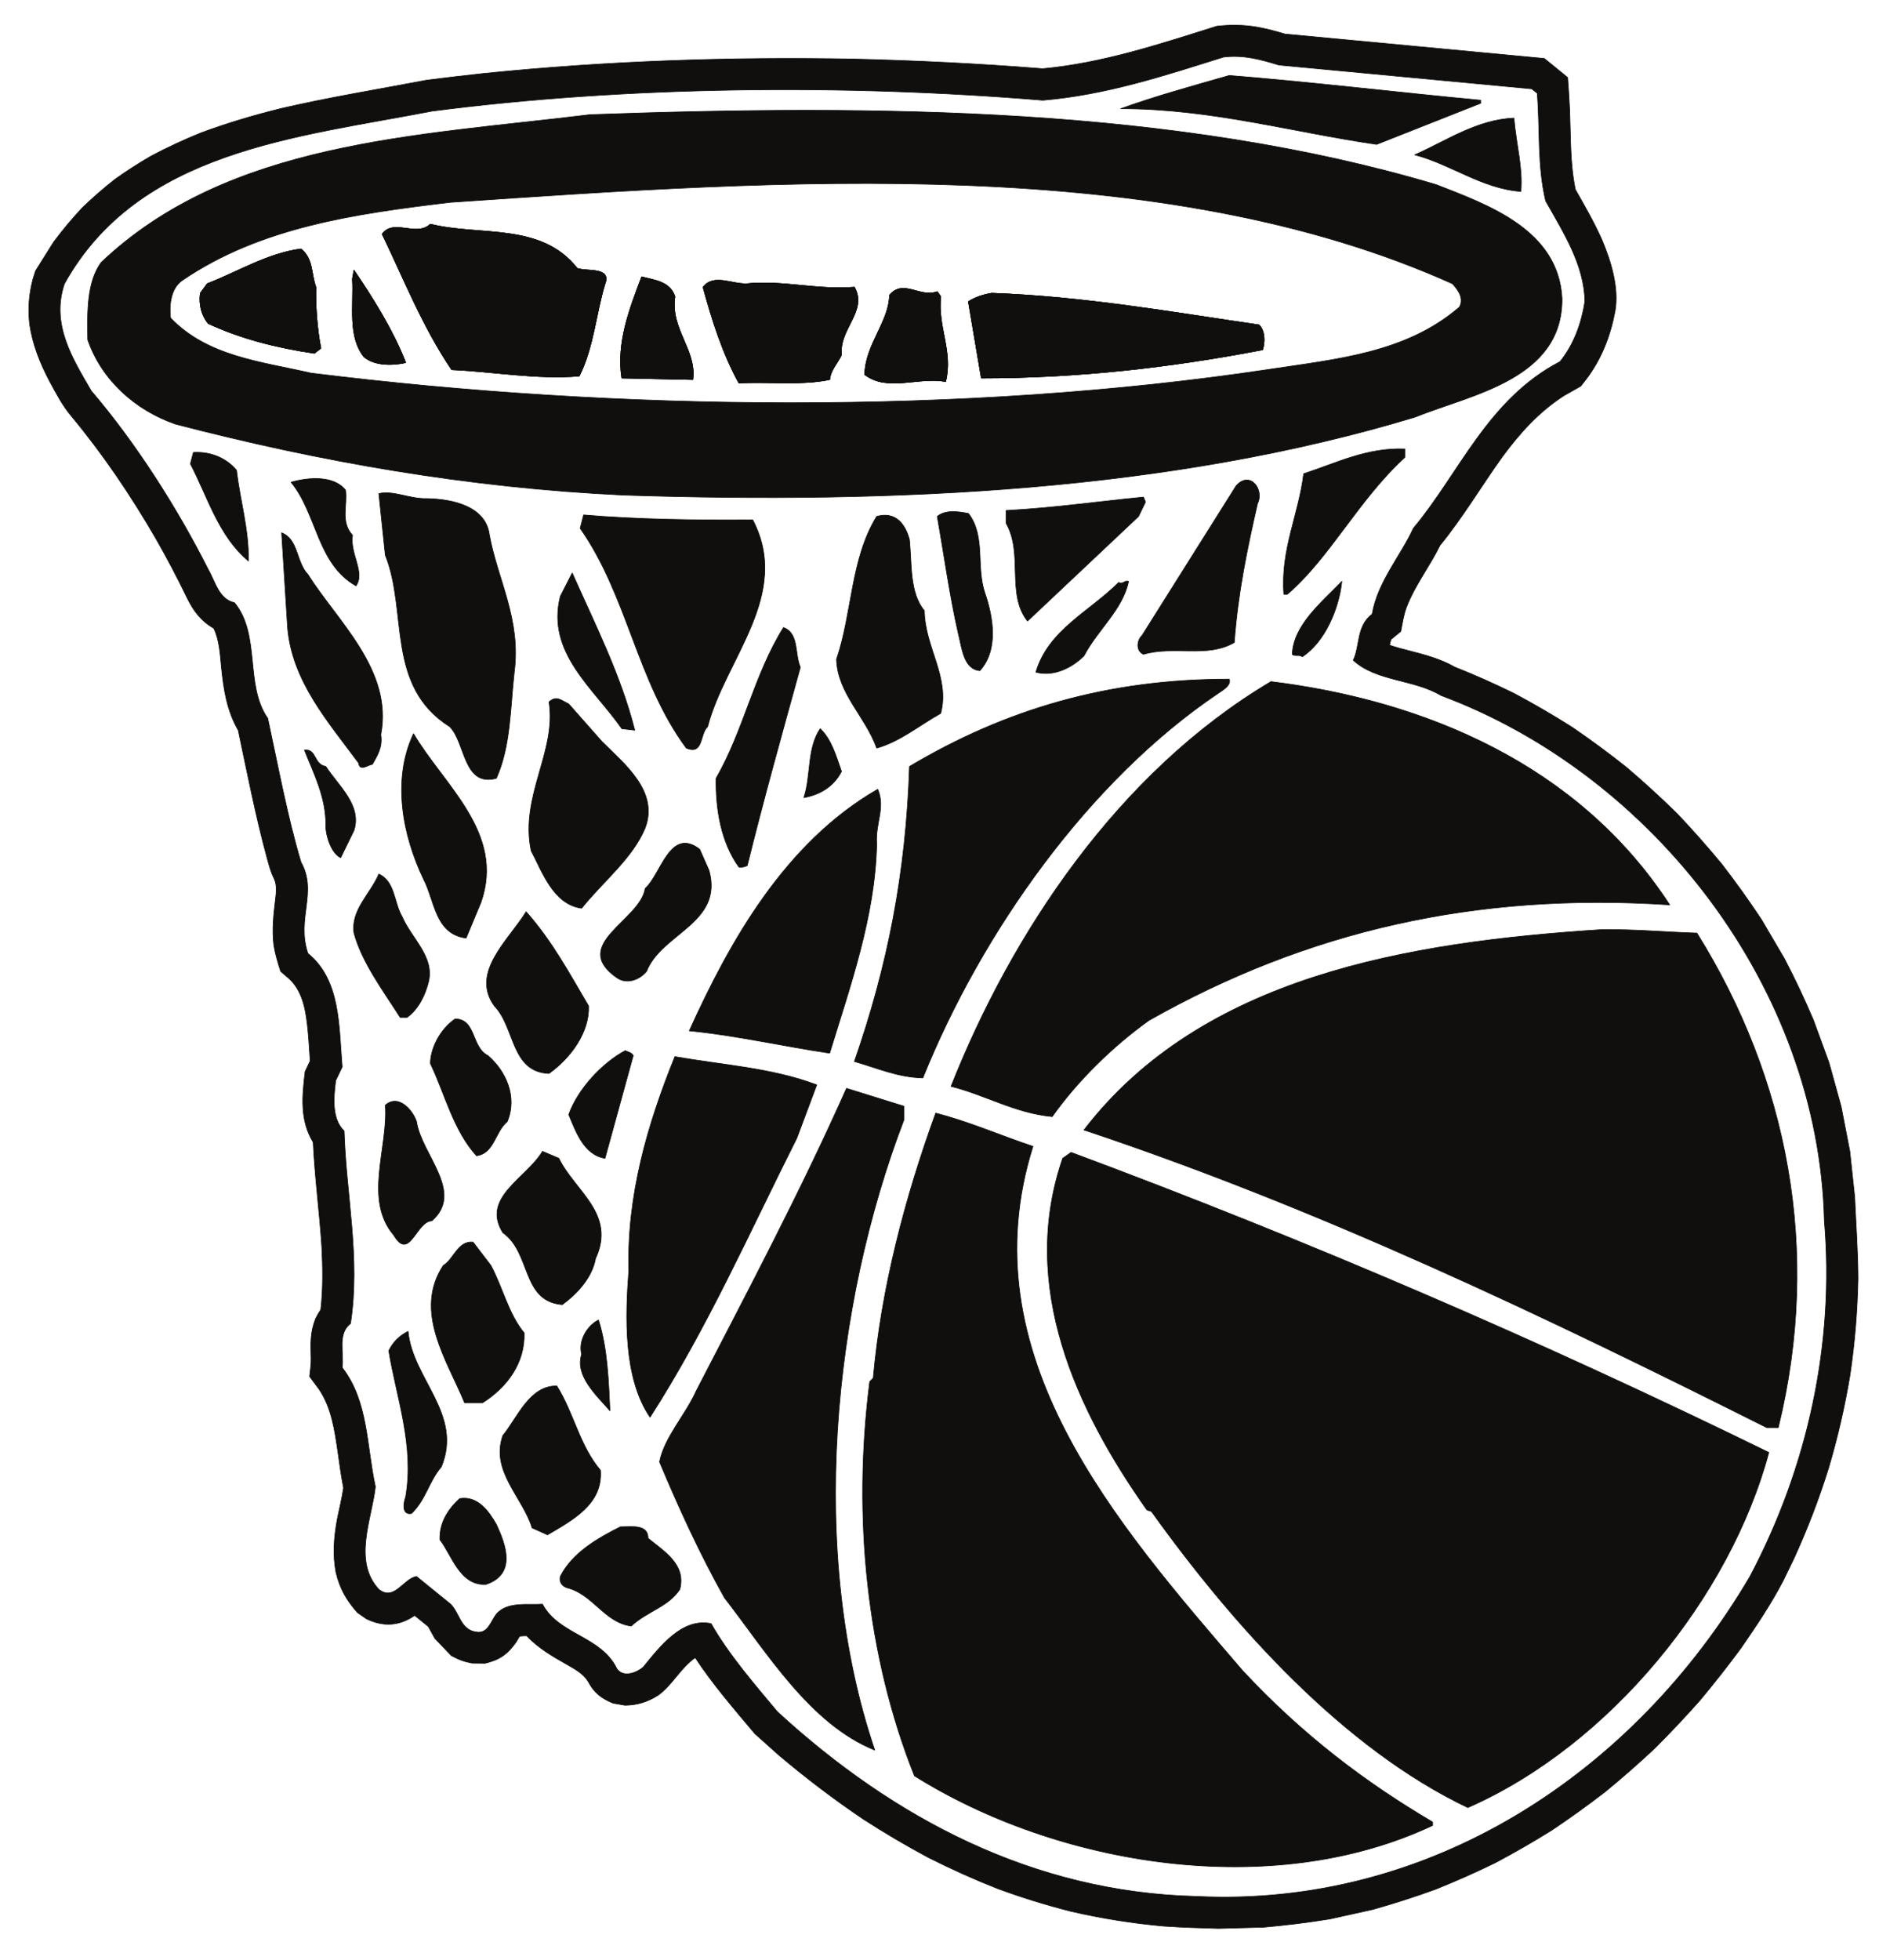 <?xml version="1.0" encoding="UTF-8"?>
<svg xmlns="http://www.w3.org/2000/svg" xmlns:xlink="http://www.w3.org/1999/xlink" width="351pt" height="366pt" viewBox="0 0 351 366" version="1.1">
<g id="surface1">
<path style="fill:none;stroke-width:0.12;stroke-linecap:butt;stroke-linejoin:round;stroke:rgb(6.476%,5.928%,5.235%);stroke-opacity:1;stroke-miterlimit:10;" d="M 0.002 -0 C -0.119 -6.055 -0.6 -11.941 -1.479 -17.918 C -2.459 -23.883 -3.791 -29.645 -5.51 -35.441 C -7.318 -41.23 -9.451 -46.773 -11.971 -52.289 L -13.951 -56.371 C -16.272 -60.844 -19.068 -64.973 -21.92 -69.102 C -24.4 -72.453 -26.92 -75.664 -29.6 -78.863 C -32.342 -81.949 -35.131 -84.906 -38.061 -87.824 C -41.068 -90.629 -44.1 -93.289 -47.291 -95.902 C -50.541 -98.402 -53.799 -100.746 -57.201 -103.027 C -60.682 -105.195 -64.15 -107.195 -67.772 -109.117 C -71.451 -110.914 -75.119 -112.535 -78.92 -114.063 C -82.811 -115.48 -86.631 -116.703 -90.611 -117.824 L -98.658 -119.609 C -102.811 -120.285 -106.881 -120.781 -111.068 -121.148 L -119.549 -121.379 C -122.939 -121.277 -126.318 -121.176 -129.689 -120.945 C -135.611 -120.41 -141.248 -119.508 -147.029 -118.18 C -151.689 -116.996 -156.182 -115.605 -160.689 -113.949 C -165.119 -112.203 -169.369 -110.293 -173.611 -108.152 C -177.791 -105.922 -181.791 -103.563 -185.779 -100.988 C -191.299 -97.27 -196.471 -93.328 -201.561 -89.035 L -206.068 -85.008 C -209.932 -80.406 -213.908 -75.832 -217.209 -70.809 C -217.9 -71.27 -218.51 -71.855 -219.08 -72.441 C -220.799 -74.238 -222.189 -76.469 -224.229 -77.883 C -226.221 -79.105 -227.971 -79.652 -230.311 -79.703 L -232.549 -79.313 C -234.76 -78.406 -236.119 -77.348 -237.24 -75.207 C -238.119 -73.777 -239.729 -72.91 -241.143 -72.098 C -243.932 -70.527 -246.459 -69.063 -248.701 -66.73 C -249.15 -66.73 -249.58 -66.742 -250.01 -66.797 C -250.24 -67.176 -250.471 -67.559 -250.701 -67.941 C -252.26 -70.16 -253.799 -71.23 -256.459 -71.855 L -258.9 -71.828 C -260.4 -71.547 -261.42 -71.164 -262.772 -70.426 L -265.842 -67.215 L -267.068 -64.996 L -269.619 -62.922 C -272.479 -64.906 -275.498 -65.086 -278.643 -63.547 L -280.318 -62.387 C -282.393 -60.016 -283.561 -57.977 -284.311 -54.93 C -284.951 -51.551 -284.701 -48.48 -284.111 -45.129 C -283.721 -43.129 -283.201 -41.113 -282.908 -39.102 C -283.342 -36.895 -283.65 -34.664 -283.951 -32.449 C -284.549 -28.371 -285.131 -24.141 -287.498 -20.648 L -289.248 -18.301 C -289.131 -17.145 -288.939 -16.047 -288.971 -14.887 C -289.061 -12.234 -289.143 -10.043 -288.119 -7.492 C -287.83 -6.906 -287.529 -6.371 -287.158 -5.824 C -286.709 -1.91 -286.772 2.012 -286.971 5.937 C -287.393 12.449 -288.272 18.926 -288.58 25.437 C -291.1 29.605 -290.631 34.066 -290.08 38.652 L -289.143 40.617 C -289.272 42.488 -289.369 44.375 -289.549 46.25 C -289.893 49.664 -290.361 53.387 -292.959 55.895 L -294.65 57.352 C -295.182 59.02 -295.65 60.535 -295.932 62.242 C -296.279 65.187 -295.979 67.84 -295.631 70.746 C -295.471 72.082 -295.299 73.395 -295.869 74.672 C -296.522 75.934 -296.842 77.281 -297.221 78.645 C -299.35 86.473 -300.889 94.426 -302.568 102.352 C -304.701 106.086 -305.291 109.945 -305.721 114.152 C -305.951 116.484 -306.092 119.312 -307.158 121.441 C -309.51 122.754 -310.951 124.703 -312.107 127.062 C -313.939 130.859 -315.893 134.559 -317.982 138.215 C -322.647 146.258 -327.818 153.914 -333.76 161.066 C -335.404 163.004 -336.6 165.32 -337.811 167.551 C -339.619 170.98 -340.959 174.332 -341.545 178.195 C -341.865 181.176 -341.674 183.777 -340.908 186.684 L -340.436 188.172 L -337.061 193.551 C -335.354 195.832 -333.631 197.898 -331.682 199.977 C -329.705 201.875 -327.732 203.594 -325.576 205.289 C -323.397 206.832 -321.232 208.234 -318.924 209.57 C -315.814 211.227 -312.729 212.656 -309.471 213.969 C -304.549 215.789 -299.67 217.23 -294.58 218.492 C -285.549 220.582 -276.42 222.062 -267.311 223.793 C -263.772 224.238 -260.221 224.66 -256.67 225.043 C -233.682 227.375 -210.721 228.152 -187.619 227.73 C -175.83 227.437 -164.08 226.867 -152.311 225.922 C -141.111 226.953 -130.432 230.512 -119.76 233.863 C -117.291 234.129 -115.041 234.129 -112.58 233.746 C -110.689 233.441 -108.869 232.945 -107.049 232.398 L -58.6 227.836 L -54.24 224.277 C -54.1 222.277 -53.951 220.289 -53.861 218.289 C -53.67 213.316 -53.818 208.246 -52.799 203.352 C -51.029 200.254 -49.272 197.184 -47.818 193.922 C -46.131 189.906 -44.611 184.961 -45.393 180.602 C -46.272 175.965 -47.908 171.746 -50.772 167.949 L -51.791 166.648 L -54.979 164.84 C -59.701 161.766 -63.143 157.918 -66.471 153.418 C -70.381 147.965 -73.818 142.129 -78.08 136.926 C -80.01 132.988 -82.811 129.422 -84.369 125.316 C -84.9 123.84 -85.111 122.387 -85.408 120.844 L -87.221 119.363 C -87.361 119.008 -87.432 118.641 -87.51 118.27 C -86.299 117.848 -85.049 117.531 -83.811 117.211 C -80.893 116.461 -77.959 115.684 -75.342 114.18 C -71.561 112.687 -67.951 111.066 -64.299 109.285 C -60.549 107.281 -56.971 105.207 -53.393 102.937 C -49.869 100.527 -46.529 98.07 -43.209 95.418 C -39.971 92.664 -36.9 89.848 -33.85 86.867 C -30.92 83.781 -28.158 80.66 -25.439 77.371 C -22.83 73.996 -20.408 70.605 -18.049 67.051 L -13.76 59.746 C -11.779 55.961 -9.998 52.187 -8.33 48.262 L -5.42 40.297 L -3.15 32.105 L -1.529 23.73 L -0.619 15.219 C -0.393 10.117 -0.022 5.098 0.002 -0 Z M -108.182 226.609 L -60.939 222.164 L -59.92 221.336 C -59.369 214.199 -59.92 207.902 -58.35 201.234 C -55.01 195.297 -51.119 189.281 -51.022 182.426 C -51.67 178.348 -53.061 174.461 -55.658 171.223 C -69.182 164.176 -74.459 150.371 -83.068 140.09 C -85.393 134.988 -89.748 130.082 -90.76 124.066 C -93.729 121.84 -92.99 118.141 -94.291 115.453 C -89.932 111.465 -82.979 111.934 -77.893 108.875 C -38.15 94.055 -7.311 54.125 -6.291 10.77 C -4.342 -12.109 -9.35 -35.176 -20.182 -55.645 C -41.861 -92.512 -80.01 -117.531 -123.561 -115.391 C -154.119 -114.652 -180.248 -100.758 -201.842 -80.93 C -206.1 -75.844 -210.998 -70.188 -214.248 -64.449 C -219.619 -63.328 -223.701 -68.617 -226.932 -72.594 C -228.143 -73.613 -230.643 -74.633 -231.85 -72.875 C -234.811 -66.758 -242.689 -66.578 -245.74 -60.828 C -248.432 -61.02 -252.318 -60.281 -254.361 -62.68 C -255.381 -63.98 -255.932 -66.387 -258.068 -66.02 C -261.311 -65.648 -261.221 -61.938 -263.342 -60.461 L -269.272 -55.645 C -271.682 -56.012 -273.439 -60.371 -276.311 -58.051 C -281.229 -52.777 -277.611 -44.898 -276.959 -38.883 C -278.631 -31.277 -278.26 -22.941 -283.158 -16.645 C -282.791 -13.777 -284.092 -10.352 -281.6 -8.398 C -279.729 3.824 -282.42 15.496 -282.791 27.539 C -285.201 29.859 -284.74 33.937 -284.369 36.984 L -283.158 39.496 C -283.811 47.18 -283.439 55.707 -289.561 60.703 C -291.779 67.187 -287.701 72.098 -290.861 77.754 C -293.451 86.461 -295.119 95.621 -297.068 104.605 C -301.408 110.812 -298.35 120.18 -303.272 126.195 C -306.229 126.848 -306.881 130.184 -308.182 132.402 C -314.018 143.977 -321.791 156.121 -330.037 165.754 C -333.467 171.684 -337.635 178.168 -335.045 185.766 C -321.244 210.59 -291.779 213.09 -266.4 217.996 C -229.99 222.723 -189.15 223.094 -152.279 220.035 C -140.318 221.055 -129.49 224.66 -118.549 228.09 C -114.76 228.562 -111.522 227.629 -108.182 226.609 Z M -108.182 226.609 " transform="matrix(1,0,0,-1,347.08,238.754)"/>
<path style=" stroke:none;fill-rule:evenodd;fill:rgb(6.476%,5.928%,5.235%);fill-opacity:1;" d="M 347.082 238.754 C 346.961 244.809 346.48 250.695 345.602 256.672 C 344.621 262.637 343.289 268.398 341.57 274.195 C 339.762 279.984 337.629 285.527 335.109 291.043 L 333.129 295.125 C 330.809 299.598 328.012 303.727 325.16 307.855 C 322.68 311.207 320.16 314.418 317.48 317.617 C 314.738 320.703 311.949 323.66 309.02 326.578 C 306.012 329.383 302.98 332.043 299.789 334.656 C 296.539 337.156 293.281 339.5 289.879 341.781 C 286.398 343.949 282.93 345.949 279.309 347.871 C 275.629 349.668 271.961 351.289 268.16 352.816 C 264.27 354.234 260.449 355.457 256.469 356.578 L 248.422 358.363 C 244.27 359.039 240.199 359.535 236.012 359.902 L 227.531 360.133 C 224.141 360.031 220.762 359.93 217.391 359.699 C 211.469 359.164 205.832 358.262 200.051 356.934 C 195.391 355.75 190.898 354.359 186.391 352.703 C 181.961 350.957 177.711 349.047 173.469 346.906 C 169.289 344.676 165.289 342.316 161.301 339.742 C 155.781 336.023 150.609 332.082 145.52 327.789 L 141.012 323.762 C 137.148 319.16 133.172 314.586 129.871 309.562 C 129.18 310.023 128.57 310.609 128 311.195 C 126.281 312.992 124.891 315.223 122.852 316.637 C 120.859 317.859 119.109 318.406 116.77 318.457 L 114.531 318.066 C 112.32 317.16 110.961 316.102 109.84 313.961 C 108.961 312.531 107.352 311.664 105.938 310.852 C 103.148 309.281 100.621 307.816 98.379 305.484 C 97.93 305.484 97.5 305.496 97.07 305.551 C 96.84 305.93 96.609 306.312 96.379 306.695 C 94.82 308.914 93.281 309.984 90.621 310.609 L 88.18 310.582 C 86.68 310.301 85.66 309.918 84.309 309.18 L 81.238 305.969 L 80.012 303.75 L 77.461 301.676 C 74.602 303.66 71.582 303.84 68.438 302.301 L 66.762 301.141 C 64.688 298.77 63.52 296.73 62.77 293.684 C 62.129 290.305 62.379 287.234 62.969 283.883 C 63.359 281.883 63.879 279.867 64.172 277.855 C 63.738 275.648 63.43 273.418 63.129 271.203 C 62.531 267.125 61.949 262.895 59.582 259.402 L 57.832 257.055 C 57.949 255.898 58.141 254.801 58.109 253.641 C 58.02 250.988 57.938 248.797 58.961 246.246 C 59.25 245.66 59.551 245.125 59.922 244.578 C 60.371 240.664 60.309 236.742 60.109 232.816 C 59.688 226.305 58.809 219.828 58.5 213.316 C 55.98 209.148 56.449 204.688 57 200.102 L 57.938 198.137 C 57.809 196.266 57.711 194.379 57.531 192.504 C 57.188 189.09 56.719 185.367 54.121 182.859 L 52.43 181.402 C 51.898 179.734 51.43 178.219 51.148 176.512 C 50.801 173.566 51.102 170.914 51.449 168.008 C 51.609 166.672 51.781 165.359 51.211 164.082 C 50.559 162.82 50.238 161.473 49.859 160.109 C 47.73 152.281 46.191 144.328 44.512 136.402 C 42.379 132.668 41.789 128.809 41.359 124.602 C 41.129 122.27 40.988 119.441 39.922 117.312 C 37.57 116 36.129 114.051 34.973 111.691 C 33.141 107.895 31.188 104.195 29.098 100.539 C 24.434 92.496 19.262 84.84 13.32 77.688 C 11.676 75.75 10.48 73.434 9.27 71.203 C 7.461 67.773 6.121 64.422 5.535 60.559 C 5.215 57.578 5.406 54.977 6.172 52.07 L 6.645 50.582 L 10.02 45.203 C 11.727 42.922 13.449 40.855 15.398 38.777 C 17.375 36.879 19.348 35.16 21.504 33.465 C 23.684 31.922 25.848 30.52 28.156 29.184 C 31.266 27.527 34.352 26.098 37.609 24.785 C 42.531 22.965 47.41 21.523 52.5 20.262 C 61.531 18.172 70.66 16.691 79.77 14.961 C 83.309 14.516 86.859 14.094 90.41 13.711 C 113.398 11.379 136.359 10.602 159.461 11.023 C 171.25 11.316 183 11.887 194.77 12.832 C 205.969 11.801 216.648 8.242 227.32 4.891 C 229.789 4.625 232.039 4.625 234.5 5.008 C 236.391 5.312 238.211 5.809 240.031 6.355 L 288.48 10.918 L 292.84 14.477 C 292.98 16.477 293.129 18.465 293.219 20.465 C 293.41 25.438 293.262 30.508 294.281 35.402 C 296.051 38.5 297.809 41.57 299.262 44.832 C 300.949 48.848 302.469 53.793 301.688 58.152 C 300.809 62.789 299.172 67.008 296.309 70.805 L 295.289 72.105 L 292.102 73.914 C 287.379 76.988 283.938 80.836 280.609 85.336 C 276.699 90.789 273.262 96.625 269 101.828 C 267.07 105.766 264.27 109.332 262.711 113.438 C 262.18 114.914 261.969 116.367 261.672 117.91 L 259.859 119.391 C 259.719 119.746 259.648 120.113 259.57 120.484 C 260.781 120.906 262.031 121.223 263.27 121.543 C 266.188 122.293 269.121 123.07 271.738 124.574 C 275.52 126.066 279.129 127.688 282.781 129.469 C 286.531 131.473 290.109 133.547 293.688 135.816 C 297.211 138.227 300.551 140.684 303.871 143.336 C 307.109 146.09 310.18 148.906 313.23 151.887 C 316.16 154.973 318.922 158.094 321.641 161.383 C 324.25 164.758 326.672 168.148 329.031 171.703 L 333.32 179.008 C 335.301 182.793 337.082 186.566 338.75 190.492 L 341.66 198.457 L 343.93 206.648 L 345.551 215.023 L 346.461 223.535 C 346.688 228.637 347.059 233.656 347.082 238.754 M 238.898 12.145 L 286.141 16.59 L 287.16 17.418 C 287.711 24.555 287.16 30.852 288.73 37.52 C 292.07 43.457 295.961 49.473 296.059 56.328 C 295.41 60.406 294.02 64.293 291.422 67.531 C 277.898 74.578 272.621 88.383 264.012 98.664 C 261.688 103.766 257.332 108.672 256.32 114.688 C 253.352 116.914 254.09 120.613 252.789 123.301 C 257.148 127.289 264.102 126.82 269.188 129.879 C 308.93 144.699 339.77 184.629 340.789 227.984 C 342.738 250.863 337.73 273.93 326.898 294.398 C 305.219 331.266 267.07 356.285 223.52 354.145 C 192.961 353.406 166.832 339.512 145.238 319.684 C 140.98 314.598 136.082 308.941 132.832 303.203 C 127.461 302.082 123.379 307.371 120.148 311.348 C 118.938 312.367 116.438 313.387 115.23 311.629 C 112.27 305.512 104.391 305.332 101.34 299.582 C 98.648 299.773 94.762 299.035 92.719 301.434 C 91.699 302.734 91.148 305.141 89.012 304.773 C 85.77 304.402 85.859 300.691 83.738 299.215 L 77.809 294.398 C 75.398 294.766 73.641 299.125 70.77 296.805 C 65.852 291.531 69.469 283.652 70.121 277.637 C 68.449 270.031 68.82 261.695 63.922 255.398 C 64.289 252.531 62.988 249.105 65.48 247.152 C 67.352 234.93 64.66 223.258 64.289 211.215 C 61.879 208.895 62.34 204.816 62.711 201.77 L 63.922 199.258 C 63.27 191.574 63.641 183.047 57.52 178.051 C 55.301 171.566 59.379 166.656 56.219 161 C 53.629 152.293 51.961 143.133 50.012 134.148 C 45.672 127.941 48.73 118.574 43.809 112.559 C 40.852 111.906 40.199 108.57 38.898 106.352 C 33.062 94.777 25.289 82.633 17.043 73 C 13.613 67.07 9.445 60.586 12.035 52.988 C 25.836 28.164 55.301 25.664 80.68 20.758 C 117.09 16.031 157.93 15.66 194.801 18.719 C 206.762 17.699 217.59 14.094 228.531 10.664 C 232.32 10.191 235.559 11.125 238.898 12.145 "/>
<path style="fill:none;stroke-width:0.12;stroke-linecap:butt;stroke-linejoin:round;stroke:rgb(6.476%,5.928%,5.235%);stroke-opacity:1;stroke-miterlimit:10;" d="M -0.002 -0.002 C 3.061 -2.514 7.139 -4.92 5.932 -9.545 C 3.709 -12.885 -0.17 -13.623 -3.143 -16.4 C -8.143 -15.752 -10.271 -10.478 -15.092 -9.268 C -16.021 -8.998 -16.67 -8.158 -16.393 -7.139 C -14.17 -2.689 -9.26 0.088 -5.182 2.127 C -3.143 2.127 -0.002 2.678 -0.002 -0.002 Z M -0.002 -0.002 " transform="matrix(1,0,0,-1,121.061,287.26)"/>
<path style=" stroke:none;fill-rule:evenodd;fill:rgb(6.476%,5.928%,5.235%);fill-opacity:1;" d="M 121.059 287.262 C 124.121 289.773 128.199 292.18 126.992 296.805 C 124.77 300.145 120.891 300.883 117.918 303.66 C 112.918 303.012 110.789 297.738 105.969 296.527 C 105.039 296.258 104.391 295.418 104.668 294.398 C 106.891 289.949 111.801 287.172 115.879 285.133 C 117.918 285.133 121.059 284.582 121.059 287.262 "/>
<path style="fill:none;stroke-width:0.12;stroke-linecap:butt;stroke-linejoin:round;stroke:rgb(6.476%,5.928%,5.235%);stroke-opacity:1;stroke-miterlimit:10;" d="M -0.002 -0 L -0.002 -0.563 L -19.447 -8.246 C -35.381 -5.926 -50.389 -1.582 -67.252 -1.582 C -60.857 0.738 -53.729 2.687 -46.971 4.625 C -31.119 3.34 -15.65 1.477 -0.002 -0 Z M -0.002 -0 " transform="matrix(1,0,0,-1,276.6,18.719)"/>
<path style=" stroke:none;fill-rule:evenodd;fill:rgb(6.476%,5.928%,5.235%);fill-opacity:1;" d="M 276.598 18.719 L 276.598 19.281 L 257.152 26.965 C 241.219 24.645 226.211 20.301 209.348 20.301 C 215.742 17.98 222.871 16.031 229.629 14.094 C 245.48 15.379 260.949 17.242 276.598 18.719 "/>
<path style="fill:none;stroke-width:0.12;stroke-linecap:butt;stroke-linejoin:round;stroke:rgb(6.476%,5.928%,5.235%);stroke-opacity:1;stroke-miterlimit:10;" d="M 0.002 -0 C 9.728 -3.797 22.881 -8.422 23.529 -21.297 C 23.619 -36.399 6.58 -39.176 -3.99 -43.446 C -49.65 -57.247 -100.869 -59.657 -151.818 -57.989 C -180.908 -56.598 -208.33 -51.782 -235.467 -44.735 C -242.971 -42.145 -249.279 -36.489 -251.865 -28.993 C -251.955 -23.805 -252.057 -18.239 -249.369 -14.54 C -225.561 8.07 -190.541 9.085 -158.029 13.062 C -103.842 15.011 -48.541 14.453 0.002 -0 Z M 3.061 -18.516 C 4.08 -19.637 5.279 -21.207 4.361 -22.875 C -5.639 -31.493 -18.619 -32.598 -31.49 -34.551 C -88.369 -43.063 -152.842 -42.325 -210.182 -35.2 C -219.451 -33.059 -229.451 -32.141 -236.397 -24.915 C -236.678 -22.594 -236.397 -19.36 -234.178 -17.868 C -219.639 -7.965 -202.041 -5.454 -184.24 -3.325 C -122.182 0.929 -51.318 5.941 3.061 -18.516 Z M 3.061 -18.516 " transform="matrix(1,0,0,-1,268.26,34.472)"/>
<path style=" stroke:none;fill-rule:evenodd;fill:rgb(6.476%,5.928%,5.235%);fill-opacity:1;" d="M 268.262 34.473 C 277.988 38.27 291.141 42.895 291.789 55.77 C 291.879 70.871 274.84 73.648 264.27 77.918 C 218.609 91.719 167.391 94.129 116.441 92.461 C 87.352 91.07 59.93 86.254 32.793 79.207 C 25.289 76.617 18.98 70.961 16.395 63.465 C 16.305 58.277 16.203 52.711 18.891 49.012 C 42.699 26.402 77.719 25.387 110.23 21.41 C 164.418 19.461 219.719 20.02 268.262 34.473 M 271.32 52.988 C 272.34 54.109 273.539 55.68 272.621 57.348 C 262.621 65.965 249.641 67.07 236.77 69.023 C 179.891 77.535 115.418 76.797 58.078 69.672 C 48.809 67.531 38.809 66.613 31.863 59.387 C 31.582 57.066 31.863 53.832 34.082 52.34 C 48.621 42.438 66.219 39.926 84.02 37.797 C 146.078 33.543 216.941 28.531 271.32 52.988 "/>
<path style="fill:none;stroke-width:0.12;stroke-linecap:butt;stroke-linejoin:round;stroke:rgb(6.476%,5.928%,5.235%);stroke-opacity:1;stroke-miterlimit:10;" d="M -0.002 0.001 C 0.471 -5.277 1.658 -9.164 1.299 -13.699 C -6.021 -13.152 -11.771 -8.617 -18.541 -6.855 C -12.791 -4.343 -6.951 -0.265 -0.002 0.001 Z M -0.002 0.001 " transform="matrix(1,0,0,-1,282.81,22.059)"/>
<path style=" stroke:none;fill-rule:evenodd;fill:rgb(6.476%,5.928%,5.235%);fill-opacity:1;" d="M 282.809 22.059 C 283.281 27.336 284.469 31.223 284.109 35.758 C 276.789 35.211 271.039 30.676 264.27 28.914 C 270.02 26.402 275.859 22.324 282.809 22.059 "/>
<path style="fill:none;stroke-width:0.12;stroke-linecap:butt;stroke-linejoin:round;stroke:rgb(6.476%,5.928%,5.235%);stroke-opacity:1;stroke-miterlimit:10;" d="M -0.001 -0.002 C 0.37 -1.123 -1.009 -1.951 -2.118 -2.689 C -26.302 -18.99 -46.31 -47.345 -57.239 -74.478 C -61.868 -74.388 -65.771 -72.63 -70.028 -71.419 C -63.817 -53.552 -60.392 -36.322 -59.739 -16.314 C -41.681 -5.568 -22.591 -0.002 -0.001 -0.002 Z M -0.001 -0.002 " transform="matrix(1,0,0,-1,229.63,126.819)"/>
<path style=" stroke:none;fill-rule:evenodd;fill:rgb(6.476%,5.928%,5.235%);fill-opacity:1;" d="M 229.629 126.82 C 230 127.941 228.621 128.77 227.512 129.508 C 203.328 145.809 183.32 174.164 172.391 201.297 C 167.762 201.207 163.859 199.449 159.602 198.238 C 165.812 180.371 169.238 163.141 169.891 143.133 C 187.949 132.387 207.039 126.82 229.629 126.82 "/>
<path style="fill:none;stroke-width:0.12;stroke-linecap:butt;stroke-linejoin:round;stroke:rgb(6.476%,5.928%,5.235%);stroke-opacity:1;stroke-miterlimit:10;" d="M 0.002 0.001 C -36.221 2.408 -67.811 -4.909 -97.271 -21.577 C -104.119 -26.483 -110.701 -32.971 -115.342 -39.545 C -122.279 -38.897 -127.932 -35.467 -134.24 -33.901 C -123.021 -5.557 -103.201 24.65 -74.479 41.689 C -45.85 38.169 -17.053 26.228 0.002 0.001 Z M 0.002 0.001 " transform="matrix(1,0,0,-1,311.9,168.978)"/>
<path style=" stroke:none;fill-rule:evenodd;fill:rgb(6.476%,5.928%,5.235%);fill-opacity:1;" d="M 311.902 168.977 C 275.68 166.57 244.09 173.887 214.629 190.555 C 207.781 195.461 201.199 201.949 196.559 208.523 C 189.621 207.875 183.969 204.445 177.66 202.879 C 188.879 174.535 208.699 144.328 237.422 127.289 C 266.051 130.809 294.848 142.75 311.902 168.977 "/>
<path style="fill:none;stroke-width:0.12;stroke-linecap:butt;stroke-linejoin:round;stroke:rgb(6.476%,5.928%,5.235%);stroke-opacity:1;stroke-miterlimit:10;" d="M 0.001 -0.001 C 1.478 -3.517 -0.472 -6.205 -0.19 -10.283 C -0.472 -23.716 -5.179 -36.869 -8.98 -49.283 C -17.331 -48.072 -26.581 -45.943 -35.198 -45.115 C -27.601 -28.345 -17.331 -10.005 0.001 -0.001 Z M 0.001 -0.001 " transform="matrix(1,0,0,-1,163.96,147.389)"/>
<path style=" stroke:none;fill-rule:evenodd;fill:rgb(6.476%,5.928%,5.235%);fill-opacity:1;" d="M 163.961 147.391 C 165.438 150.906 163.488 153.594 163.77 157.672 C 163.488 171.105 158.781 184.258 154.98 196.672 C 146.629 195.461 137.379 193.332 128.762 192.504 C 136.359 175.734 146.629 157.395 163.961 147.391 "/>
<path style="fill:none;stroke-width:0.12;stroke-linecap:butt;stroke-linejoin:round;stroke:rgb(6.476%,5.928%,5.235%);stroke-opacity:1;stroke-miterlimit:10;" d="M -0.002 -0 C 16.857 -27.043 23.342 -59.098 15.189 -92.359 L 13.061 -92.359 C -28.529 -71.512 -70.303 -51.5 -114.502 -36.77 C -92.451 -8.055 -53.908 -1.672 -17.881 0.648 C -11.682 0.738 -5.932 0.191 -0.002 -0 Z M -0.002 -0 " transform="matrix(1,0,0,-1,316.99,174.254)"/>
<path style=" stroke:none;fill-rule:evenodd;fill:rgb(6.476%,5.928%,5.235%);fill-opacity:1;" d="M 316.988 174.254 C 333.848 201.297 340.332 233.352 332.18 266.613 L 330.051 266.613 C 288.461 245.766 246.688 225.754 202.488 211.023 C 224.539 182.309 263.082 175.926 299.109 173.605 C 305.309 173.516 311.059 174.062 316.988 174.254 "/>
<path style="fill:none;stroke-width:0.12;stroke-linecap:butt;stroke-linejoin:round;stroke:rgb(6.476%,5.928%,5.235%);stroke-opacity:1;stroke-miterlimit:10;" d="M 0 0 L -3.711 -9.918 C -12.52 -27.414 -20.383 -45.293 -31.141 -62.066 C -36.133 -54.75 -35.762 -43.355 -35.109 -34.641 C -35.48 -20.746 -31.68 -7.508 -26.5 5.273 C -17.602 3.707 -8.25 3.148 0 0 Z M 0 0 " transform="matrix(1,0,0,-1,152.57,202.598)"/>
<path style=" stroke:none;fill-rule:evenodd;fill:rgb(6.476%,5.928%,5.235%);fill-opacity:1;" d="M 152.57 202.598 L 148.859 212.516 C 140.051 230.012 132.188 247.891 121.43 264.664 C 116.438 257.348 116.809 245.953 117.461 237.238 C 117.09 223.344 120.891 210.105 126.07 197.324 C 134.969 198.891 144.32 199.449 152.57 202.598 "/>
<path style="fill:none;stroke-width:0.12;stroke-linecap:butt;stroke-linejoin:round;stroke:rgb(6.476%,5.928%,5.235%);stroke-opacity:1;stroke-miterlimit:10;" d="M 0.001 -0.001 C -13.339 -34.829 -17.972 -80.864 -5.472 -117.735 C -17.511 -112.919 -25.569 -99.571 -33.53 -89.302 C -38.069 -81.235 -42.062 -72.528 -45.671 -63.915 C -44.749 -59.286 -40.851 -55.212 -38.819 -50.673 C -29.28 -32.231 -19.272 -13.345 -10.741 5.839 L 0.001 2.499 Z M 0.001 -0.001 " transform="matrix(1,0,0,-1,168.87,209.085)"/>
<path style=" stroke:none;fill-rule:evenodd;fill:rgb(6.476%,5.928%,5.235%);fill-opacity:1;" d="M 168.871 209.086 C 155.531 243.914 150.898 289.949 163.398 326.82 C 151.359 322.004 143.301 308.656 135.34 298.387 C 130.801 290.32 126.809 281.613 123.199 273 C 124.121 268.371 128.02 264.297 130.051 259.758 C 139.59 241.316 149.598 222.43 158.129 203.246 L 168.871 206.586 Z M 168.871 209.086 "/>
<path style="fill:none;stroke-width:0.12;stroke-linecap:butt;stroke-linejoin:round;stroke:rgb(6.476%,5.928%,5.235%);stroke-opacity:1;stroke-miterlimit:10;" d="M 0.001 -0.001 C -12.241 -38.821 15.368 -70.224 39.169 -97.915 C 50.302 -109.872 62.06 -118.767 74.649 -126.173 L 74.649 -126.821 C 44.552 -140.993 4.618 -134.329 -22.14 -117.556 C -31.038 -95.227 -33.73 -69.294 -30.491 -43.919 L -29.839 -43.267 C -28.351 -26.497 -23.898 -9.548 -18.171 6.206 C -11.96 4.624 -6.12 2.038 0.001 -0.001 Z M 0.001 -0.001 " transform="matrix(1,0,0,-1,192.96,214.081)"/>
<path style=" stroke:none;fill-rule:evenodd;fill:rgb(6.476%,5.928%,5.235%);fill-opacity:1;" d="M 192.961 214.082 C 180.719 252.902 208.328 284.305 232.129 311.996 C 243.262 323.953 255.02 332.848 267.609 340.254 L 267.609 340.902 C 237.512 355.074 197.578 348.41 170.82 331.637 C 161.922 309.309 159.23 283.375 162.469 258 L 163.121 257.348 C 164.609 240.578 169.062 223.629 174.789 207.875 C 181 209.457 186.84 212.043 192.961 214.082 "/>
<path style="fill:none;stroke-width:0.12;stroke-linecap:butt;stroke-linejoin:round;stroke:rgb(6.476%,5.928%,5.235%);stroke-opacity:1;stroke-miterlimit:10;" d="M -0.002 0.002 C -7.228 -26.955 -29.65 -54.647 -56.228 -66.322 C -79.389 -55.299 -99.85 -32.6 -115.33 -11.022 L -116.17 -10.744 C -129.318 7.877 -140.15 31.033 -131.908 54.932 L -130.342 56.037 C -86.049 39.561 -42.607 20.838 -0.002 0.002 Z M -0.002 0.002 " transform="matrix(1,0,0,-1,330.42,271.24)"/>
<path style=" stroke:none;fill-rule:evenodd;fill:rgb(6.476%,5.928%,5.235%);fill-opacity:1;" d="M 330.418 271.238 C 323.191 298.195 300.77 325.887 274.191 337.562 C 251.031 326.539 230.57 303.84 215.09 282.262 L 214.25 281.984 C 201.102 263.363 190.27 240.207 198.512 216.309 L 200.078 215.203 C 244.371 231.68 287.812 250.402 330.418 271.238 "/>
<path style="fill:none;stroke-width:0.12;stroke-linecap:butt;stroke-linejoin:round;stroke:rgb(6.476%,5.928%,5.235%);stroke-opacity:1;stroke-miterlimit:10;" d="M -0.001 0.001 C 1.671 -3.608 3.89 -9.265 -1.938 -11.202 C -6.86 -11.483 -8.341 -5.647 -10.552 -2.866 C -10.649 0.189 -9.157 2.689 -6.86 4.817 C -3.431 5.38 -1.392 2.407 -0.001 0.001 Z M -0.001 0.001 " transform="matrix(1,0,0,-1,92.72,284.673)"/>
<path style=" stroke:none;fill-rule:evenodd;fill:rgb(6.476%,5.928%,5.235%);fill-opacity:1;" d="M 92.719 284.672 C 94.391 288.281 96.609 293.938 90.781 295.875 C 85.859 296.156 84.379 290.32 82.168 287.539 C 82.07 284.484 83.562 281.984 85.859 279.855 C 89.289 279.293 91.328 282.266 92.719 284.672 "/>
<path style="fill:none;stroke-width:0.12;stroke-linecap:butt;stroke-linejoin:round;stroke:rgb(6.476%,5.928%,5.235%);stroke-opacity:1;stroke-miterlimit:10;" d="M 0 -0.001 C 3.148 -4.997 4.262 -11.204 8.16 -15.751 C 8.621 -22.048 2.973 -25.017 -1.75 -27.798 L -4.629 -26.497 C -6.379 -20.747 -12.41 -15.931 -10.09 -9.267 C -7.309 -5.837 -5.09 0.089 0 -0.001 Z M 0 -0.001 " transform="matrix(1,0,0,-1,104.019,258.827)"/>
<path style=" stroke:none;fill-rule:evenodd;fill:rgb(6.476%,5.928%,5.235%);fill-opacity:1;" d="M 104.02 258.828 C 107.168 263.824 108.281 270.031 112.18 274.578 C 112.641 280.875 106.992 283.844 102.27 286.625 L 99.391 285.324 C 97.641 279.574 91.609 274.758 93.93 268.094 C 96.711 264.664 98.93 258.738 104.02 258.828 "/>
<path style="fill:none;stroke-width:0.12;stroke-linecap:butt;stroke-linejoin:round;stroke:rgb(6.476%,5.928%,5.235%);stroke-opacity:1;stroke-miterlimit:10;" d="M 0.002 -0.001 C -2.311 -2.677 -2.869 -6.106 -5.561 -8.704 C -7.498 -9.075 -7.037 -6.575 -6.67 -5.646 C -4.998 3.897 -8.342 12.78 -9.818 21.679 C -8.99 23.347 -7.869 24.456 -6.209 25.3 C -5.369 16.401 4.068 9.823 0.002 -0.001 Z M 0.002 -0.001 " transform="matrix(1,0,0,-1,82.439,273.929)"/>
<path style=" stroke:none;fill-rule:evenodd;fill:rgb(6.476%,5.928%,5.235%);fill-opacity:1;" d="M 82.441 273.93 C 80.129 276.605 79.57 280.035 76.879 282.633 C 74.941 283.004 75.402 280.504 75.77 279.574 C 77.441 270.031 74.098 261.148 72.621 252.25 C 73.449 250.582 74.57 249.473 76.23 248.629 C 77.07 257.527 86.508 264.105 82.441 273.93 "/>
<path style="fill:none;stroke-width:0.12;stroke-linecap:butt;stroke-linejoin:round;stroke:rgb(6.476%,5.928%,5.235%);stroke-opacity:1;stroke-miterlimit:10;" d="M 0.001 -0.001 C 1.669 -5.29 1.86 -11.024 2.142 -16.95 C -0.46 -13.993 -4.44 -10.372 -3.147 -6.399 C -3.8 -3.989 -2.222 -1.122 0.001 -0.001 Z M 0.001 -0.001 " transform="matrix(1,0,0,-1,111.8,246.503)"/>
<path style=" stroke:none;fill-rule:evenodd;fill:rgb(6.476%,5.928%,5.235%);fill-opacity:1;" d="M 111.801 246.504 C 113.469 251.793 113.66 257.527 113.941 263.453 C 111.34 260.496 107.359 256.875 108.652 252.902 C 108 250.492 109.578 247.625 111.801 246.504 "/>
<path style="fill:none;stroke-width:0.12;stroke-linecap:butt;stroke-linejoin:round;stroke:rgb(6.476%,5.928%,5.235%);stroke-opacity:1;stroke-miterlimit:10;" d="M -0.001 -0 C 2.229 -4.168 3.249 -8.984 6.21 -12.594 C 6.397 -18.25 2.972 -22.785 -1.571 -25.652 L -4.911 -25.652 C -8.142 -17.777 -14.54 -8.613 -8.899 -0 C -6.95 1.109 -6.212 4.641 -3.329 4.359 Z M -0.001 -0 " transform="matrix(1,0,0,-1,91.7,236.32)"/>
<path style=" stroke:none;fill-rule:evenodd;fill:rgb(6.476%,5.928%,5.235%);fill-opacity:1;" d="M 91.699 236.32 C 93.93 240.488 94.949 245.305 97.91 248.914 C 98.098 254.57 94.672 259.105 90.129 261.973 L 86.789 261.973 C 83.559 254.098 77.16 244.934 82.801 236.32 C 84.75 235.211 85.488 231.68 88.371 231.961 Z M 91.699 236.32 "/>
<path style="fill:none;stroke-width:0.12;stroke-linecap:butt;stroke-linejoin:round;stroke:rgb(6.476%,5.928%,5.235%);stroke-opacity:1;stroke-miterlimit:10;" d="M 0 0.002 C 2.969 -6.119 10.75 -10.373 6.859 -18.709 C 6.207 -22.314 3.43 -25.283 0.648 -27.326 C -7.031 -26.678 -5.09 -17.689 -10.461 -13.893 C -14.543 -7.314 -6.109 -3.799 -3.051 1.299 Z M 0 0.002 " transform="matrix(1,0,0,-1,104.391,216.31)"/>
<path style=" stroke:none;fill-rule:evenodd;fill:rgb(6.476%,5.928%,5.235%);fill-opacity:1;" d="M 104.391 216.309 C 107.359 222.43 115.141 226.684 111.25 235.02 C 110.598 238.625 107.82 241.594 105.039 243.637 C 97.359 242.988 99.301 234 93.93 230.203 C 89.848 223.625 98.281 220.109 101.34 215.012 Z M 104.391 216.309 "/>
<path style="fill:none;stroke-width:0.12;stroke-linecap:butt;stroke-linejoin:round;stroke:rgb(6.476%,5.928%,5.235%);stroke-opacity:1;stroke-miterlimit:10;" d="M -0.002 -0.002 C 0.932 -6.205 8.979 -13.15 2.869 -18.529 C -0.092 -18.619 -1.303 -26.217 -4.26 -21.205 C -9.92 -14.541 -5.279 -4.994 -5.842 3.061 C -3.342 5.275 -0.65 2.037 -0.002 -0.002 Z M -0.002 -0.002 " transform="matrix(1,0,0,-1,77.811,209.455)"/>
<path style=" stroke:none;fill-rule:evenodd;fill:rgb(6.476%,5.928%,5.235%);fill-opacity:1;" d="M 77.809 209.457 C 78.742 215.66 86.789 222.605 80.68 227.984 C 77.719 228.074 76.508 235.672 73.551 230.66 C 67.891 223.996 72.531 214.449 71.969 206.395 C 74.469 204.18 77.16 207.418 77.809 209.457 "/>
<path style="fill:none;stroke-width:0.12;stroke-linecap:butt;stroke-linejoin:round;stroke:rgb(6.476%,5.928%,5.235%);stroke-opacity:1;stroke-miterlimit:10;" d="M -0.001 -0.002 L -5.278 -19.182 C -9.27 -18.529 -10.751 -14.084 -12.052 -11.025 C -10.38 -6.295 -5.841 -1.389 -1.478 0.932 C -1.02 0.65 -0.368 0.65 -0.001 -0.002 Z M -0.001 -0.002 " transform="matrix(1,0,0,-1,118.29,197.131)"/>
<path style=" stroke:none;fill-rule:evenodd;fill:rgb(6.476%,5.928%,5.235%);fill-opacity:1;" d="M 118.289 197.133 L 113.012 216.312 C 109.02 215.66 107.539 211.215 106.238 208.156 C 107.91 203.426 112.449 198.52 116.812 196.199 C 117.27 196.48 117.922 196.48 118.289 197.133 "/>
<path style="fill:none;stroke-width:0.12;stroke-linecap:butt;stroke-linejoin:round;stroke:rgb(6.476%,5.928%,5.235%);stroke-opacity:1;stroke-miterlimit:10;" d="M 0.002 -0.002 C 3.33 -2.881 5.561 -7.686 3.607 -12.322 C 1.287 -14.264 1.197 -18.252 -2.143 -18.709 C -6.479 -13.893 -7.979 -7.314 -10.748 -1.478 C -10.748 1.197 -9.08 4.818 -6.119 6.857 C -2.143 6.756 -3.15 1.568 0.002 -0.002 Z M 0.002 -0.002 " transform="matrix(1,0,0,-1,91.15,197.131)"/>
<path style=" stroke:none;fill-rule:evenodd;fill:rgb(6.476%,5.928%,5.235%);fill-opacity:1;" d="M 91.152 197.133 C 94.48 200.012 96.711 204.816 94.758 209.453 C 92.438 211.395 92.348 215.383 89.008 215.84 C 84.672 211.023 83.172 204.445 80.402 198.609 C 80.402 195.934 82.07 192.312 85.031 190.273 C 89.008 190.375 88 195.562 91.152 197.133 "/>
<path style="fill:none;stroke-width:0.12;stroke-linecap:butt;stroke-linejoin:round;stroke:rgb(6.476%,5.928%,5.235%);stroke-opacity:1;stroke-miterlimit:10;" d="M -0.001 0.002 C 0.19 -4.818 -3.239 -9.635 -7.399 -12.604 C -14.54 -12.322 -13.712 -3.986 -17.603 0.002 C -22.142 6.295 -14.911 12.311 -11.669 17.6 C -6.751 12.045 -3.61 6.103 -0.001 0.002 Z M -0.001 0.002 " transform="matrix(1,0,0,-1,109.95,187.865)"/>
<path style=" stroke:none;fill-rule:evenodd;fill:rgb(6.476%,5.928%,5.235%);fill-opacity:1;" d="M 109.949 187.863 C 110.141 192.684 106.711 197.5 102.551 200.469 C 95.41 200.188 96.238 191.852 92.348 187.863 C 87.809 181.57 95.039 175.555 98.281 170.266 C 103.199 175.82 106.34 181.762 109.949 187.863 "/>
<path style="fill:none;stroke-width:0.12;stroke-linecap:butt;stroke-linejoin:round;stroke:rgb(6.476%,5.928%,5.235%);stroke-opacity:1;stroke-miterlimit:10;" d="M 0.001 -0.001 C 1.759 -4.079 6.118 -7.508 4.911 -12.223 C 4.271 -14.735 3.06 -17.231 0.931 -18.797 L -0.37 -18.797 C -3.608 -13.715 -7.511 -8.528 -8.991 -3.059 C -9.64 1.21 -5.933 4.257 -4.351 7.964 C -1.3 6.578 -1.569 2.691 0.001 -0.001 Z M 0.001 -0.001 " transform="matrix(1,0,0,-1,75.12,171.195)"/>
<path style=" stroke:none;fill-rule:evenodd;fill:rgb(6.476%,5.928%,5.235%);fill-opacity:1;" d="M 75.121 171.195 C 76.879 175.273 81.238 178.703 80.031 183.418 C 79.391 185.93 78.18 188.426 76.051 189.992 L 74.75 189.992 C 71.512 184.91 67.609 179.723 66.129 174.254 C 65.48 169.984 69.188 166.938 70.77 163.23 C 73.82 164.617 73.551 168.504 75.121 171.195 "/>
<path style="fill:none;stroke-width:0.12;stroke-linecap:butt;stroke-linejoin:round;stroke:rgb(6.476%,5.928%,5.235%);stroke-opacity:1;stroke-miterlimit:10;" d="M 0.001 -0.002 C 2.688 -9.826 -8.89 -11.674 -11.679 -18.811 C -12.96 -20.381 -15.37 -21.311 -17.23 -20.01 C -26.12 -13.803 -12.87 -9.353 -11.94 -3.338 C -8.991 -0.74 -7.319 8.244 -1.761 3.99 Z M 0.001 -0.002 " transform="matrix(1,0,0,-1,132.46,162.58)"/>
<path style=" stroke:none;fill-rule:evenodd;fill:rgb(6.476%,5.928%,5.235%);fill-opacity:1;" d="M 132.461 162.582 C 135.148 172.406 123.57 174.254 120.781 181.391 C 119.5 182.961 117.09 183.891 115.23 182.59 C 106.34 176.383 119.59 171.934 120.52 165.918 C 123.469 163.32 125.141 154.336 130.699 158.59 Z M 132.461 162.582 "/>
<path style="fill:none;stroke-width:0.12;stroke-linecap:butt;stroke-linejoin:round;stroke:rgb(6.476%,5.928%,5.235%);stroke-opacity:1;stroke-miterlimit:10;" d="M -0 -0.001 C 2.41 -3.696 6.75 -7.228 5.27 -11.942 L 2.781 -17.04 C 1.02 -16.212 -0 -12.962 -0 -11.114 C 0.09 -5.825 -2.23 -1.388 -3.988 3.058 C -1.672 3.339 -2.32 0.382 -0 -0.001 Z M -0 -0.001 " transform="matrix(1,0,0,-1,60.859,143.132)"/>
<path style=" stroke:none;fill-rule:evenodd;fill:rgb(6.476%,5.928%,5.235%);fill-opacity:1;" d="M 60.859 143.133 C 63.27 146.828 67.609 150.359 66.129 155.074 L 63.641 160.172 C 61.879 159.344 60.859 156.094 60.859 154.246 C 60.949 148.957 58.629 144.52 56.871 140.074 C 59.188 139.793 58.539 142.75 60.859 143.133 "/>
<path style="fill:none;stroke-width:0.12;stroke-linecap:butt;stroke-linejoin:round;stroke:rgb(6.476%,5.928%,5.235%);stroke-opacity:1;stroke-miterlimit:10;" d="M -0.002 -0.002 L -2.779 -6.678 C -8.607 -5.928 -8.607 0.279 -10.74 4.346 C -14.639 12.502 -16.67 22.877 -12.6 31.49 C -6.939 21.857 4.541 12.963 -0.002 -0.002 Z M -0.002 -0.002 " transform="matrix(1,0,0,-1,89.85,168.506)"/>
<path style=" stroke:none;fill-rule:evenodd;fill:rgb(6.476%,5.928%,5.235%);fill-opacity:1;" d="M 89.848 168.508 L 87.07 175.184 C 81.242 174.434 81.242 168.227 79.109 164.16 C 75.211 156.004 73.18 145.629 77.25 137.016 C 82.91 146.648 94.391 155.543 89.848 168.508 "/>
<path style="fill:none;stroke-width:0.12;stroke-linecap:butt;stroke-linejoin:round;stroke:rgb(6.476%,5.928%,5.235%);stroke-opacity:1;stroke-miterlimit:10;" d="M 0.002 -0.001 C -1.381 -2.778 -3.971 -4.356 -7.029 -4.907 C -5.639 -0.739 -6.479 4.257 -3.971 7.968 C -1.842 5.929 -1.01 2.866 0.002 -0.001 Z M 0.002 -0.001 " transform="matrix(1,0,0,-1,157.19,144.05)"/>
<path style=" stroke:none;fill-rule:evenodd;fill:rgb(6.476%,5.928%,5.235%);fill-opacity:1;" d="M 157.191 144.051 C 155.809 146.828 153.219 148.406 150.16 148.957 C 151.551 144.789 150.711 139.793 153.219 136.082 C 155.348 138.121 156.18 141.184 157.191 144.051 "/>
<path style="fill:none;stroke-width:0.12;stroke-linecap:butt;stroke-linejoin:round;stroke:rgb(6.476%,5.928%,5.235%);stroke-opacity:1;stroke-miterlimit:10;" d="M -0.001 0.001 C 4.179 -4.167 10.647 -9.265 8.069 -16.12 C 5.749 -21.769 0.19 -26.128 -3.802 -31.12 C -9.161 -30.382 -11.2 -24.175 -13.239 -20.378 C -15.368 -10.194 -8.431 -1.862 -9.899 7.403 C -8.513 8.704 -7.603 7.685 -6.212 7.036 Z M -0.001 0.001 " transform="matrix(1,0,0,-1,112.45,138.493)"/>
<path style=" stroke:none;fill-rule:evenodd;fill:rgb(6.476%,5.928%,5.235%);fill-opacity:1;" d="M 112.449 138.492 C 116.629 142.66 123.098 147.758 120.52 154.613 C 118.199 160.262 112.641 164.621 108.648 169.613 C 103.289 168.875 101.25 162.668 99.211 158.871 C 97.082 148.688 104.02 140.355 102.551 131.09 C 103.938 129.789 104.848 130.809 106.238 131.457 Z M 112.449 138.492 "/>
<path style="fill:none;stroke-width:0.12;stroke-linecap:butt;stroke-linejoin:round;stroke:rgb(6.476%,5.928%,5.235%);stroke-opacity:1;stroke-miterlimit:10;" d="M 0.002 -0 C -3.432 -12.415 -6.857 -24.637 -9.92 -37.047 C -10.369 -37.239 -10.85 -37.418 -11.479 -37.329 C -14.818 -32.704 -15.842 -26.497 -15.748 -20.747 C -10.568 -11.762 -8.697 -1.481 -3.15 7.418 C -0.189 6.296 -1.107 2.41 0.002 -0 Z M 0.002 -0 " transform="matrix(1,0,0,-1,149.51,124.601)"/>
<path style=" stroke:none;fill-rule:evenodd;fill:rgb(6.476%,5.928%,5.235%);fill-opacity:1;" d="M 149.512 124.602 C 146.078 137.016 142.652 149.238 139.59 161.648 C 139.141 161.84 138.66 162.02 138.031 161.93 C 134.691 157.305 133.668 151.098 133.762 145.348 C 138.941 136.363 140.812 126.082 146.359 117.184 C 149.32 118.305 148.402 122.191 149.512 124.602 "/>
<path style="fill:none;stroke-width:0.12;stroke-linecap:butt;stroke-linejoin:round;stroke:rgb(6.476%,5.928%,5.235%);stroke-opacity:1;stroke-miterlimit:10;" d="M -0 -0.002 C -0.539 -5.095 -3.141 -11.302 -7.398 -14.084 C -7.871 -13.623 -8.801 -14.084 -9.262 -13.623 C -9.07 -8.244 -3.879 -3.99 -0 -0.002 Z M -0 -0.002 " transform="matrix(1,0,0,-1,250.66,108.569)"/>
<path style=" stroke:none;fill-rule:evenodd;fill:rgb(6.476%,5.928%,5.235%);fill-opacity:1;" d="M 250.66 108.57 C 250.121 113.664 247.52 119.871 243.262 122.652 C 242.789 122.191 241.859 122.652 241.398 122.191 C 241.59 116.812 246.781 112.559 250.66 108.57 "/>
<path style="fill:none;stroke-width:0.12;stroke-linecap:butt;stroke-linejoin:round;stroke:rgb(6.476%,5.928%,5.235%);stroke-opacity:1;stroke-miterlimit:10;" d="M 0 -0.002 C -1.102 -5.291 -5.82 -9.087 -8.328 -13.904 C -10.461 -16.033 -13.891 -17.88 -17.32 -16.962 C -15 -9.087 -7.312 -5.658 -1.84 -0.193 C -1.102 -0.65 -0.738 0.268 0 -0.002 Z M 0 -0.002 " transform="matrix(1,0,0,-1,210.82,108.569)"/>
<path style=" stroke:none;fill-rule:evenodd;fill:rgb(6.476%,5.928%,5.235%);fill-opacity:1;" d="M 210.82 108.57 C 209.719 113.859 205 117.656 202.492 122.473 C 200.359 124.602 196.93 126.449 193.5 125.531 C 195.82 117.656 203.508 114.227 208.98 108.762 C 209.719 109.219 210.082 108.301 210.82 108.57 "/>
<path style="fill:none;stroke-width:0.12;stroke-linecap:butt;stroke-linejoin:round;stroke:rgb(6.476%,5.928%,5.235%);stroke-opacity:1;stroke-miterlimit:10;" d="M 0 0.002 L -2.41 0.279 C -7.602 7.787 -16.578 14.451 -13.898 25.018 L -11.68 29.365 C -7.41 19.728 -2.59 10.283 0 0.002 Z M 0 0.002 " transform="matrix(1,0,0,-1,118.57,136.365)"/>
<path style=" stroke:none;fill-rule:evenodd;fill:rgb(6.476%,5.928%,5.235%);fill-opacity:1;" d="M 118.57 136.363 L 116.16 136.086 C 110.969 128.578 101.992 121.914 104.672 111.348 L 106.891 107 C 111.16 116.637 115.98 126.082 118.57 136.363 "/>
<path style="fill:none;stroke-width:0.12;stroke-linecap:butt;stroke-linejoin:round;stroke:rgb(6.476%,5.928%,5.235%);stroke-opacity:1;stroke-miterlimit:10;" d="M 0 -0 C 5.473 -8.703 15.93 -17.883 13.621 -29.91 C 13.988 -32.231 12.973 -33.813 12.039 -35.469 C 11.109 -35.57 9.723 -36.871 9.461 -35.199 C 3.711 -27.414 -2.961 -19.906 -3.801 -9.902 L -4.91 7.785 C -1.762 6.574 -2.219 2.32 0 -0 Z M 0 -0 " transform="matrix(1,0,0,-1,57.52,107.281)"/>
<path style=" stroke:none;fill-rule:evenodd;fill:rgb(6.476%,5.928%,5.235%);fill-opacity:1;" d="M 57.52 107.281 C 62.992 115.984 73.449 125.164 71.141 137.191 C 71.508 139.512 70.492 141.094 69.559 142.75 C 68.629 142.852 67.242 144.152 66.98 142.48 C 61.23 134.695 54.559 127.188 53.719 117.184 L 52.609 99.496 C 55.758 100.707 55.301 104.961 57.52 107.281 "/>
<path style="fill:none;stroke-width:0.12;stroke-linecap:butt;stroke-linejoin:round;stroke:rgb(6.476%,5.928%,5.235%);stroke-opacity:1;stroke-miterlimit:10;" d="M 0 0.001 C 0.457 -4.628 0 -9.917 2.777 -13.241 C 2.867 -20.101 7.59 -25.655 5.84 -32.425 C 1.852 -34.64 -1.762 -37.698 -6.121 -38.909 C -8.25 -32.972 -13.43 -28.714 -13.633 -22.327 C -10.66 -13.714 -11.031 -3.608 -6.121 4.356 C -2.5 5.38 -0.738 2.778 0 0.001 Z M 0 0.001 " transform="matrix(1,0,0,-1,169.891,100.794)"/>
<path style=" stroke:none;fill-rule:evenodd;fill:rgb(6.476%,5.928%,5.235%);fill-opacity:1;" d="M 169.891 100.793 C 170.348 105.422 169.891 110.711 172.668 114.035 C 172.758 120.895 177.48 126.449 175.73 133.219 C 171.742 135.434 168.129 138.492 163.77 139.703 C 161.641 133.766 156.461 129.508 156.258 123.121 C 159.23 114.508 158.859 104.402 163.77 96.438 C 167.391 95.414 169.152 98.016 169.891 100.793 "/>
<path style="fill:none;stroke-width:0.12;stroke-linecap:butt;stroke-linejoin:round;stroke:rgb(6.476%,5.928%,5.235%);stroke-opacity:1;stroke-miterlimit:10;" d="M -0 -0 C 7.32 -13.992 -5.18 -26.035 -8.422 -38.629 C -9.91 -39.93 -9.172 -44.008 -12.41 -42.617 C -21.672 -30.102 -23.34 -14.262 -32.23 -1.578 L -31.59 0.93 C -22.039 0.09 -10.09 -0.09 -0 -0 Z M -0 -0 " transform="matrix(1,0,0,-1,140.609,97.086)"/>
<path style=" stroke:none;fill-rule:evenodd;fill:rgb(6.476%,5.928%,5.235%);fill-opacity:1;" d="M 140.609 97.086 C 147.93 111.078 135.43 123.121 132.188 135.715 C 130.699 137.016 131.438 141.094 128.199 139.703 C 118.938 127.188 117.27 111.348 108.379 98.664 L 109.02 96.156 C 118.57 96.996 130.52 97.176 140.609 97.086 "/>
<path style="fill:none;stroke-width:0.12;stroke-linecap:butt;stroke-linejoin:round;stroke:rgb(6.476%,5.928%,5.235%);stroke-opacity:1;stroke-miterlimit:10;" d="M -0.001 -0.001 C 1.569 -4.536 2.593 -10.642 -0.931 -14.54 C -3.989 -14.263 -4.27 -10.27 -4.919 -7.774 C -6.579 -0.548 -7.591 6.944 -8.892 14.273 C -7.329 15.562 -4.919 15.19 -3.06 14.823 C 0.183 10.565 -1.669 4.921 -0.001 -0.001 Z M -0.001 -0.001 " transform="matrix(1,0,0,-1,183.97,110.71)"/>
<path style=" stroke:none;fill-rule:evenodd;fill:rgb(6.476%,5.928%,5.235%);fill-opacity:1;" d="M 183.969 110.711 C 185.539 115.246 186.562 121.352 183.039 125.25 C 179.98 124.973 179.699 120.98 179.051 118.484 C 177.391 111.258 176.379 103.766 175.078 96.438 C 176.641 95.148 179.051 95.52 180.91 95.887 C 184.152 100.145 182.301 105.789 183.969 110.711 "/>
<path style="fill:none;stroke-width:0.12;stroke-linecap:butt;stroke-linejoin:round;stroke:rgb(6.476%,5.928%,5.235%);stroke-opacity:1;stroke-miterlimit:10;" d="M -0 0.001 L -1.301 -2.69 L -22.039 -22.237 C -26.031 -17.229 -22.781 -9.636 -26.031 -3.987 L -26.031 -1.581 C -17.23 -1.12 -8.891 0.091 -0.371 0.919 Z M -0 0.001 " transform="matrix(1,0,0,-1,213.981,93.747)"/>
<path style=" stroke:none;fill-rule:evenodd;fill:rgb(6.476%,5.928%,5.235%);fill-opacity:1;" d="M 213.98 93.746 L 212.68 96.438 L 191.941 115.984 C 187.949 110.977 191.199 103.383 187.949 97.734 L 187.949 95.328 C 196.75 94.867 205.09 93.656 213.609 92.828 Z M 213.98 93.746 "/>
<path style="fill:none;stroke-width:0.12;stroke-linecap:butt;stroke-linejoin:round;stroke:rgb(6.476%,5.928%,5.235%);stroke-opacity:1;stroke-miterlimit:10;" d="M -0 -0 C 1.57 -8.438 5.93 -15.754 4.633 -25.578 C 3.891 -32.242 3.98 -39.383 1.289 -45.395 C -4.922 -47.066 -4.449 -38.73 -7.41 -35.762 C -19.461 -28.164 -15.199 -14.273 -19.461 -3.707 L -20.66 7.773 C -17.98 8.426 -14.922 6.754 -11.672 6.844 C -6.961 6.754 -0.648 5.453 -0 -0 Z M -0 -0 " transform="matrix(1,0,0,-1,91.43,99.953)"/>
<path style=" stroke:none;fill-rule:evenodd;fill:rgb(6.476%,5.928%,5.235%);fill-opacity:1;" d="M 91.43 99.953 C 93 108.391 97.359 115.707 96.062 125.531 C 95.32 132.195 95.41 139.336 92.719 145.348 C 86.508 147.02 86.98 138.684 84.02 135.715 C 71.969 128.117 76.23 114.227 71.969 103.66 L 70.77 92.18 C 73.449 91.527 76.508 93.199 79.758 93.109 C 84.469 93.199 90.781 94.5 91.43 99.953 "/>
<path style="fill:none;stroke-width:0.12;stroke-linecap:butt;stroke-linejoin:round;stroke:rgb(6.476%,5.928%,5.235%);stroke-opacity:1;stroke-miterlimit:10;" d="M -0 -0 C -1.941 -8.438 -3.691 -16.95 -4.34 -25.95 C -9.352 -28.907 -15.648 -26.497 -21.301 -28.165 C -22.789 -27.516 -22.512 -25.477 -21.578 -24.649 L -3.981 3.328 C -1.391 6.207 1.301 2.585 -0 -0 Z M -0 -0 " transform="matrix(1,0,0,-1,234.91,94.027)"/>
<path style=" stroke:none;fill-rule:evenodd;fill:rgb(6.476%,5.928%,5.235%);fill-opacity:1;" d="M 234.91 94.027 C 232.969 102.465 231.219 110.977 230.57 119.977 C 225.559 122.934 219.262 120.523 213.609 122.191 C 212.121 121.543 212.398 119.504 213.332 118.676 L 230.93 90.699 C 233.52 87.82 236.211 91.441 234.91 94.027 "/>
<path style="fill:none;stroke-width:0.12;stroke-linecap:butt;stroke-linejoin:round;stroke:rgb(6.476%,5.928%,5.235%);stroke-opacity:1;stroke-miterlimit:10;" d="M 0.001 0.001 C 0.392 -2.87 -0.999 -5.924 1.302 -8.424 C 0.763 -11.854 3.712 -15.381 1.95 -17.881 C -5.358 -13.713 -5.269 -4.538 -10.179 1.478 C -6.94 2.408 -2.21 2.779 0.001 0.001 Z M 0.001 0.001 " transform="matrix(1,0,0,-1,64.55,91.529)"/>
<path style=" stroke:none;fill-rule:evenodd;fill:rgb(6.476%,5.928%,5.235%);fill-opacity:1;" d="M 64.551 91.527 C 64.941 94.398 63.551 97.453 65.852 99.953 C 65.312 103.383 68.262 106.91 66.5 109.41 C 59.191 105.242 59.281 96.066 54.371 90.051 C 57.609 89.121 62.34 88.75 64.551 91.527 "/>
<path style="fill:none;stroke-width:0.12;stroke-linecap:butt;stroke-linejoin:round;stroke:rgb(6.476%,5.928%,5.235%);stroke-opacity:1;stroke-miterlimit:10;" d="M 0.002 0 C 0.638 -5.66 2.31 -10.933 2.22 -16.949 C -3.338 -12.324 -5.381 -5.007 -8.62 1.2 L -8.069 3.329 C -4.729 3.516 -1.862 2.219 0.002 0 Z M 0.002 0 " transform="matrix(1,0,0,-1,44.19,87.821)"/>
<path style=" stroke:none;fill-rule:evenodd;fill:rgb(6.476%,5.928%,5.235%);fill-opacity:1;" d="M 44.191 87.82 C 44.828 93.48 46.5 98.754 46.41 104.77 C 40.852 100.145 38.809 92.828 35.57 86.621 L 36.121 84.492 C 39.461 84.305 42.328 85.602 44.191 87.82 "/>
<path style="fill:none;stroke-width:0.12;stroke-linecap:butt;stroke-linejoin:round;stroke:rgb(6.476%,5.928%,5.235%);stroke-opacity:1;stroke-miterlimit:10;" d="M -0 0.002 C -8.711 -7.967 -13.98 -18.721 -21.949 -25.564 L -22.602 -25.564 C -23.25 -17.229 -19.82 -10.654 -18.898 -3.057 C -12.699 -1.018 -7.039 1.85 -0 1.568 Z M -0 0.002 " transform="matrix(1,0,0,-1,262.43,85.412)"/>
<path style=" stroke:none;fill-rule:evenodd;fill:rgb(6.476%,5.928%,5.235%);fill-opacity:1;" d="M 262.43 85.41 C 253.719 93.379 248.449 104.133 240.48 110.977 L 239.828 110.977 C 239.18 102.641 242.609 96.066 243.531 88.469 C 249.73 86.43 255.391 83.562 262.43 83.844 Z M 262.43 85.41 "/>
<path style="fill:none;stroke-width:0.12;stroke-linecap:butt;stroke-linejoin:round;stroke:rgb(6.476%,5.928%,5.235%);stroke-opacity:1;stroke-miterlimit:10;" d="M 0 0.001 C 1.852 -0.651 6.391 0.278 5.188 -2.866 C 3.52 -8.245 3.059 -14.823 0.367 -20.097 C -7.59 -20.749 -15.473 -19.269 -23.441 -18.901 C -28.898 -10.835 -32.328 -2.038 -36.41 6.399 C -34.27 9.353 -30.102 5.747 -27.422 8.247 C -18.16 5.927 -6.77 8.614 0 0.001 Z M 0 0.001 " transform="matrix(1,0,0,-1,107.82,50.122)"/>
<path style=" stroke:none;fill-rule:evenodd;fill:rgb(6.476%,5.928%,5.235%);fill-opacity:1;" d="M 107.82 50.121 C 109.672 50.773 114.211 49.844 113.008 52.988 C 111.34 58.367 110.879 64.945 108.188 70.219 C 100.23 70.871 92.348 69.391 84.379 69.023 C 78.922 60.957 75.492 52.16 71.41 43.723 C 73.551 40.77 77.719 44.375 80.398 41.875 C 89.66 44.195 101.051 41.508 107.82 50.121 "/>
<path style="fill:none;stroke-width:0.12;stroke-linecap:butt;stroke-linejoin:round;stroke:rgb(6.476%,5.928%,5.235%);stroke-opacity:1;stroke-miterlimit:10;" d="M 0 0.001 C 1.852 -0.651 6.391 0.278 5.188 -2.866 C 3.52 -8.245 3.059 -14.823 0.367 -20.097 C -7.59 -20.749 -15.473 -19.269 -23.441 -18.901 C -28.898 -10.835 -32.328 -2.038 -36.41 6.399 C -34.27 9.353 -30.102 5.747 -27.422 8.247 C -18.16 5.927 -6.77 8.614 0 0.001 Z M 0 0.001 " transform="matrix(1,0,0,-1,107.82,50.122)"/>
<path style=" stroke:none;fill-rule:evenodd;fill:rgb(6.476%,5.928%,5.235%);fill-opacity:1;" d="M 107.82 50.121 C 109.672 50.773 114.211 49.844 113.008 52.988 C 111.34 58.367 110.879 64.945 108.188 70.219 C 100.23 70.871 92.348 69.391 84.379 69.023 C 78.922 60.957 75.492 52.16 71.41 43.723 C 73.551 40.77 77.719 44.375 80.398 41.875 C 89.66 44.195 101.051 41.508 107.82 50.121 "/>
<path style="fill:none;stroke-width:0.12;stroke-linecap:butt;stroke-linejoin:round;stroke:rgb(6.476%,5.928%,5.235%);stroke-opacity:1;stroke-miterlimit:10;" d="M 0 -0.001 C -0.09 -3.145 0.188 -7.696 0.93 -11.391 L -0.27 -12.325 C -7.23 -11.305 -13.891 -9.633 -20.102 -6.766 C -21.301 -5.278 -21.859 -3.34 -21.578 -1.122 L -20.281 0.652 C -14.539 2.867 -9.078 6.296 -2.781 7.136 C -0.461 5.277 -0.922 2.499 0 -0.001 Z M 0 -0.001 " transform="matrix(1,0,0,-1,59,53.64)"/>
<path style=" stroke:none;fill-rule:evenodd;fill:rgb(6.476%,5.928%,5.235%);fill-opacity:1;" d="M 59 53.641 C 58.91 56.785 59.188 61.336 59.93 65.031 L 58.73 65.965 C 51.77 64.945 45.109 63.273 38.898 60.406 C 37.699 58.918 37.141 56.98 37.422 54.762 L 38.719 52.988 C 44.461 50.773 49.922 47.344 56.219 46.504 C 58.539 48.363 58.078 51.141 59 53.641 "/>
<path style="fill:none;stroke-width:0.12;stroke-linecap:butt;stroke-linejoin:round;stroke:rgb(6.476%,5.928%,5.235%);stroke-opacity:1;stroke-miterlimit:10;" d="M 0 -0 C -2.59 -0.559 -5.84 -0.559 -7.789 1.109 C -10.828 4.996 -9.641 10.656 -9.922 15.652 L -9.641 17.23 C -6.301 12.324 -2.32 6.015 0 -0 Z M 0 -0 " transform="matrix(1,0,0,-1,75.769,67.722)"/>
<path style=" stroke:none;fill-rule:evenodd;fill:rgb(6.476%,5.928%,5.235%);fill-opacity:1;" d="M 75.77 67.723 C 73.18 68.281 69.93 68.281 67.98 66.613 C 64.941 62.727 66.129 57.066 65.848 52.07 L 66.129 50.492 C 69.469 55.398 73.449 61.707 75.77 67.723 "/>
<path style="fill:none;stroke-width:0.12;stroke-linecap:butt;stroke-linejoin:round;stroke:rgb(6.476%,5.928%,5.235%);stroke-opacity:1;stroke-miterlimit:10;" d="M 0 -0.001 C -0.93 -6.028 4.078 -10.004 3.34 -15.473 L -9.91 -15.192 C -10.93 -8.618 -8.43 -2.231 -6.199 3.695 C -3.883 3.058 -0.93 2.867 0 -0.001 Z M 0 -0.001 " transform="matrix(1,0,0,-1,126.07,55.398)"/>
<path style=" stroke:none;fill-rule:evenodd;fill:rgb(6.476%,5.928%,5.235%);fill-opacity:1;" d="M 126.07 55.398 C 125.141 61.426 130.148 65.402 129.41 70.871 L 116.16 70.59 C 115.141 64.016 117.641 57.629 119.871 51.703 C 122.188 52.34 125.141 52.531 126.07 55.398 "/>
<path style="fill:none;stroke-width:0.12;stroke-linecap:butt;stroke-linejoin:round;stroke:rgb(6.476%,5.928%,5.235%);stroke-opacity:1;stroke-miterlimit:10;" d="M -0.002 -0.001 C 2.498 -4.446 -2.947 -7.786 -2.408 -12.602 C -3.061 -14.083 -4.439 -15.383 -4.619 -17.231 C -9.721 -18.34 -15.932 -17.598 -21.568 -17.879 C -24.631 -12.325 -26.58 -6.118 -28.252 -0.001 C -26.299 2.589 -22.779 0.46 -20.01 0.652 C -13.24 1.3 -7.029 -0.559 -0.002 -0.001 Z M -0.002 -0.001 " transform="matrix(1,0,0,-1,159.6,53.64)"/>
<path style=" stroke:none;fill-rule:evenodd;fill:rgb(6.476%,5.928%,5.235%);fill-opacity:1;" d="M 159.598 53.641 C 162.098 58.086 156.652 61.426 157.191 66.242 C 156.539 67.723 155.16 69.023 154.98 70.871 C 149.879 71.98 143.668 71.238 138.031 71.52 C 134.969 65.965 133.02 59.758 131.348 53.641 C 133.301 51.051 136.82 53.18 139.59 52.988 C 146.359 52.34 152.57 54.199 159.598 53.641 "/>
<path style="fill:none;stroke-width:0.12;stroke-linecap:butt;stroke-linejoin:round;stroke:rgb(6.476%,5.928%,5.235%);stroke-opacity:1;stroke-miterlimit:10;" d="M -0 -0.001 C -0.648 -5.661 2.309 -10.196 0.91 -15.84 C -4.27 -14.922 -9.922 -17.794 -14.18 -14.555 C -14.09 -8.985 -9.641 -4.727 -9.551 0.281 C -6.949 3.328 -3.988 -0.282 -0.648 0.917 Z M -0 -0.001 " transform="matrix(1,0,0,-1,175.731,55.398)"/>
<path style=" stroke:none;fill-rule:evenodd;fill:rgb(6.476%,5.928%,5.235%);fill-opacity:1;" d="M 175.73 55.398 C 175.082 61.059 178.039 65.594 176.641 71.238 C 171.461 70.32 165.809 73.191 161.551 69.953 C 161.641 64.383 166.09 60.125 166.18 55.117 C 168.781 52.07 171.742 55.68 175.082 54.48 Z M 175.73 55.398 "/>
<path style="fill:none;stroke-width:0.12;stroke-linecap:butt;stroke-linejoin:round;stroke:rgb(6.476%,5.928%,5.235%);stroke-opacity:1;stroke-miterlimit:10;" d="M 0.002 -0.001 C 1.111 -1.11 1.111 -3.239 0.65 -4.625 C -16.209 -7.864 -33.619 -9.903 -51.869 -9.903 L -54.279 4.359 C -52.979 5.187 -51.498 5.66 -49.932 5.925 C -32.787 5.289 -16.49 2.41 0.002 -0.001 Z M 0.002 -0.001 " transform="matrix(1,0,0,-1,235.19,60.687)"/>
<path style=" stroke:none;fill-rule:evenodd;fill:rgb(6.476%,5.928%,5.235%);fill-opacity:1;" d="M 235.191 60.688 C 236.301 61.797 236.301 63.926 235.84 65.312 C 218.98 68.551 201.57 70.59 183.32 70.59 L 180.91 56.328 C 182.211 55.5 183.691 55.027 185.258 54.762 C 202.402 55.398 218.699 58.277 235.191 60.688 "/>
<path style="fill:none;stroke-width:0.12;stroke-linecap:butt;stroke-linejoin:round;stroke:rgb(6.476%,5.928%,5.235%);stroke-opacity:1;stroke-miterlimit:10;" d="M 0 0.001 C 1.852 -0.651 6.391 0.278 5.188 -2.866 C 3.52 -8.245 3.059 -14.823 0.367 -20.097 C -7.59 -20.749 -15.473 -19.269 -23.441 -18.901 C -28.898 -10.835 -32.328 -2.038 -36.41 6.399 C -34.27 9.353 -30.102 5.747 -27.422 8.247 C -18.16 5.927 -6.77 8.614 0 0.001 Z M 0 0.001 " transform="matrix(1,0,0,-1,107.82,50.122)"/>
<path style=" stroke:none;fill-rule:evenodd;fill:rgb(6.476%,5.928%,5.235%);fill-opacity:1;" d="M 107.82 50.121 C 109.672 50.773 114.211 49.844 113.008 52.988 C 111.34 58.367 110.879 64.945 108.188 70.219 C 100.23 70.871 92.348 69.391 84.379 69.023 C 78.922 60.957 75.492 52.16 71.41 43.723 C 73.551 40.77 77.719 44.375 80.398 41.875 C 89.66 44.195 101.051 41.508 107.82 50.121 "/>
<path style="fill:none;stroke-width:0.12;stroke-linecap:butt;stroke-linejoin:round;stroke:rgb(6.476%,5.928%,5.235%);stroke-opacity:1;stroke-miterlimit:10;" d="M 0 -0.001 C -0.09 -3.145 0.188 -7.696 0.93 -11.391 L -0.27 -12.325 C -7.23 -11.305 -13.891 -9.633 -20.102 -6.766 C -21.301 -5.278 -21.859 -3.34 -21.578 -1.122 L -20.281 0.652 C -14.539 2.867 -9.078 6.296 -2.781 7.136 C -0.461 5.277 -0.922 2.499 0 -0.001 Z M 0 -0.001 " transform="matrix(1,0,0,-1,59,53.64)"/>
<path style=" stroke:none;fill-rule:evenodd;fill:rgb(6.476%,5.928%,5.235%);fill-opacity:1;" d="M 59 53.641 C 58.91 56.785 59.188 61.336 59.93 65.031 L 58.73 65.965 C 51.77 64.945 45.109 63.273 38.898 60.406 C 37.699 58.918 37.141 56.98 37.422 54.762 L 38.719 52.988 C 44.461 50.773 49.922 47.344 56.219 46.504 C 58.539 48.363 58.078 51.141 59 53.641 "/>
<path style="fill:none;stroke-width:0.12;stroke-linecap:butt;stroke-linejoin:round;stroke:rgb(6.476%,5.928%,5.235%);stroke-opacity:1;stroke-miterlimit:10;" d="M 0 -0 C -2.59 -0.559 -5.84 -0.559 -7.789 1.109 C -10.828 4.996 -9.641 10.656 -9.922 15.652 L -9.641 17.23 C -6.301 12.324 -2.32 6.015 0 -0 Z M 0 -0 " transform="matrix(1,0,0,-1,75.769,67.722)"/>
<path style=" stroke:none;fill-rule:evenodd;fill:rgb(6.476%,5.928%,5.235%);fill-opacity:1;" d="M 75.77 67.723 C 73.18 68.281 69.93 68.281 67.98 66.613 C 64.941 62.727 66.129 57.066 65.848 52.07 L 66.129 50.492 C 69.469 55.398 73.449 61.707 75.77 67.723 "/>
<path style="fill:none;stroke-width:0.12;stroke-linecap:butt;stroke-linejoin:round;stroke:rgb(6.476%,5.928%,5.235%);stroke-opacity:1;stroke-miterlimit:10;" d="M 0 -0.001 C -0.93 -6.028 4.078 -10.004 3.34 -15.473 L -9.91 -15.192 C -10.93 -8.618 -8.43 -2.231 -6.199 3.695 C -3.883 3.058 -0.93 2.867 0 -0.001 Z M 0 -0.001 " transform="matrix(1,0,0,-1,126.07,55.398)"/>
<path style=" stroke:none;fill-rule:evenodd;fill:rgb(6.476%,5.928%,5.235%);fill-opacity:1;" d="M 126.07 55.398 C 125.141 61.426 130.148 65.402 129.41 70.871 L 116.16 70.59 C 115.141 64.016 117.641 57.629 119.871 51.703 C 122.188 52.34 125.141 52.531 126.07 55.398 "/>
<path style="fill:none;stroke-width:0.12;stroke-linecap:butt;stroke-linejoin:round;stroke:rgb(6.476%,5.928%,5.235%);stroke-opacity:1;stroke-miterlimit:10;" d="M -0.002 -0.001 C 2.498 -4.446 -2.947 -7.786 -2.408 -12.602 C -3.061 -14.083 -4.439 -15.383 -4.619 -17.231 C -9.721 -18.34 -15.932 -17.598 -21.568 -17.879 C -24.631 -12.325 -26.58 -6.118 -28.252 -0.001 C -26.299 2.589 -22.779 0.46 -20.01 0.652 C -13.24 1.3 -7.029 -0.559 -0.002 -0.001 Z M -0.002 -0.001 " transform="matrix(1,0,0,-1,159.6,53.64)"/>
<path style=" stroke:none;fill-rule:evenodd;fill:rgb(6.476%,5.928%,5.235%);fill-opacity:1;" d="M 159.598 53.641 C 162.098 58.086 156.652 61.426 157.191 66.242 C 156.539 67.723 155.16 69.023 154.98 70.871 C 149.879 71.98 143.668 71.238 138.031 71.52 C 134.969 65.965 133.02 59.758 131.348 53.641 C 133.301 51.051 136.82 53.18 139.59 52.988 C 146.359 52.34 152.57 54.199 159.598 53.641 "/>
<path style="fill:none;stroke-width:0.12;stroke-linecap:butt;stroke-linejoin:round;stroke:rgb(6.476%,5.928%,5.235%);stroke-opacity:1;stroke-miterlimit:10;" d="M -0 -0.001 C -0.648 -5.661 2.309 -10.196 0.91 -15.84 C -4.27 -14.922 -9.922 -17.794 -14.18 -14.555 C -14.09 -8.985 -9.641 -4.727 -9.551 0.281 C -6.949 3.328 -3.988 -0.282 -0.648 0.917 Z M -0 -0.001 " transform="matrix(1,0,0,-1,175.731,55.398)"/>
<path style=" stroke:none;fill-rule:evenodd;fill:rgb(6.476%,5.928%,5.235%);fill-opacity:1;" d="M 175.73 55.398 C 175.082 61.059 178.039 65.594 176.641 71.238 C 171.461 70.32 165.809 73.191 161.551 69.953 C 161.641 64.383 166.09 60.125 166.18 55.117 C 168.781 52.07 171.742 55.68 175.082 54.48 Z M 175.73 55.398 "/>
<path style="fill:none;stroke-width:0.12;stroke-linecap:butt;stroke-linejoin:round;stroke:rgb(6.476%,5.928%,5.235%);stroke-opacity:1;stroke-miterlimit:10;" d="M 0.002 -0.001 C 1.111 -1.11 1.111 -3.239 0.65 -4.625 C -16.209 -7.864 -33.619 -9.903 -51.869 -9.903 L -54.279 4.359 C -52.979 5.187 -51.498 5.66 -49.932 5.925 C -32.787 5.289 -16.49 2.41 0.002 -0.001 Z M 0.002 -0.001 " transform="matrix(1,0,0,-1,235.19,60.687)"/>
<path style=" stroke:none;fill-rule:evenodd;fill:rgb(6.476%,5.928%,5.235%);fill-opacity:1;" d="M 235.191 60.688 C 236.301 61.797 236.301 63.926 235.84 65.312 C 218.98 68.551 201.57 70.59 183.32 70.59 L 180.91 56.328 C 182.211 55.5 183.691 55.027 185.258 54.762 C 202.402 55.398 218.699 58.277 235.191 60.688 "/>
<path style="fill:none;stroke-width:0.12;stroke-linecap:butt;stroke-linejoin:round;stroke:rgb(6.476%,5.928%,5.235%);stroke-opacity:1;stroke-miterlimit:10;" d="M 0 -0.001 C -0.09 -3.145 0.188 -7.696 0.93 -11.391 L -0.27 -12.325 C -7.23 -11.305 -13.891 -9.633 -20.102 -6.766 C -21.301 -5.278 -21.859 -3.34 -21.578 -1.122 L -20.281 0.652 C -14.539 2.867 -9.078 6.296 -2.781 7.136 C -0.461 5.277 -0.922 2.499 0 -0.001 Z M 0 -0.001 " transform="matrix(1,0,0,-1,59,53.64)"/>
<path style=" stroke:none;fill-rule:evenodd;fill:rgb(6.476%,5.928%,5.235%);fill-opacity:1;" d="M 59 53.641 C 58.91 56.785 59.188 61.336 59.93 65.031 L 58.73 65.965 C 51.77 64.945 45.109 63.273 38.898 60.406 C 37.699 58.918 37.141 56.98 37.422 54.762 L 38.719 52.988 C 44.461 50.773 49.922 47.344 56.219 46.504 C 58.539 48.363 58.078 51.141 59 53.641 "/>
<path style="fill:none;stroke-width:0.12;stroke-linecap:butt;stroke-linejoin:round;stroke:rgb(6.476%,5.928%,5.235%);stroke-opacity:1;stroke-miterlimit:10;" d="M 0 -0 C -2.59 -0.559 -5.84 -0.559 -7.789 1.109 C -10.828 4.996 -9.641 10.656 -9.922 15.652 L -9.641 17.23 C -6.301 12.324 -2.32 6.015 0 -0 Z M 0 -0 " transform="matrix(1,0,0,-1,75.769,67.722)"/>
<path style=" stroke:none;fill-rule:evenodd;fill:rgb(6.476%,5.928%,5.235%);fill-opacity:1;" d="M 75.77 67.723 C 73.18 68.281 69.93 68.281 67.98 66.613 C 64.941 62.727 66.129 57.066 65.848 52.07 L 66.129 50.492 C 69.469 55.398 73.449 61.707 75.77 67.723 "/>
<path style="fill:none;stroke-width:0.12;stroke-linecap:butt;stroke-linejoin:round;stroke:rgb(6.476%,5.928%,5.235%);stroke-opacity:1;stroke-miterlimit:10;" d="M 0 -0.001 C -0.93 -6.028 4.078 -10.004 3.34 -15.473 L -9.91 -15.192 C -10.93 -8.618 -8.43 -2.231 -6.199 3.695 C -3.883 3.058 -0.93 2.867 0 -0.001 Z M 0 -0.001 " transform="matrix(1,0,0,-1,126.07,55.398)"/>
<path style=" stroke:none;fill-rule:evenodd;fill:rgb(6.476%,5.928%,5.235%);fill-opacity:1;" d="M 126.07 55.398 C 125.141 61.426 130.148 65.402 129.41 70.871 L 116.16 70.59 C 115.141 64.016 117.641 57.629 119.871 51.703 C 122.188 52.34 125.141 52.531 126.07 55.398 "/>
<path style="fill:none;stroke-width:0.12;stroke-linecap:butt;stroke-linejoin:round;stroke:rgb(6.476%,5.928%,5.235%);stroke-opacity:1;stroke-miterlimit:10;" d="M -0.002 -0.001 C 2.498 -4.446 -2.947 -7.786 -2.408 -12.602 C -3.061 -14.083 -4.439 -15.383 -4.619 -17.231 C -9.721 -18.34 -15.932 -17.598 -21.568 -17.879 C -24.631 -12.325 -26.58 -6.118 -28.252 -0.001 C -26.299 2.589 -22.779 0.46 -20.01 0.652 C -13.24 1.3 -7.029 -0.559 -0.002 -0.001 Z M -0.002 -0.001 " transform="matrix(1,0,0,-1,159.6,53.64)"/>
<path style=" stroke:none;fill-rule:evenodd;fill:rgb(6.476%,5.928%,5.235%);fill-opacity:1;" d="M 159.598 53.641 C 162.098 58.086 156.652 61.426 157.191 66.242 C 156.539 67.723 155.16 69.023 154.98 70.871 C 149.879 71.98 143.668 71.238 138.031 71.52 C 134.969 65.965 133.02 59.758 131.348 53.641 C 133.301 51.051 136.82 53.18 139.59 52.988 C 146.359 52.34 152.57 54.199 159.598 53.641 "/>
<path style="fill:none;stroke-width:0.12;stroke-linecap:butt;stroke-linejoin:round;stroke:rgb(6.476%,5.928%,5.235%);stroke-opacity:1;stroke-miterlimit:10;" d="M -0 -0.001 C -0.648 -5.661 2.309 -10.196 0.91 -15.84 C -4.27 -14.922 -9.922 -17.794 -14.18 -14.555 C -14.09 -8.985 -9.641 -4.727 -9.551 0.281 C -6.949 3.328 -3.988 -0.282 -0.648 0.917 Z M -0 -0.001 " transform="matrix(1,0,0,-1,175.731,55.398)"/>
<path style=" stroke:none;fill-rule:evenodd;fill:rgb(6.476%,5.928%,5.235%);fill-opacity:1;" d="M 175.73 55.398 C 175.082 61.059 178.039 65.594 176.641 71.238 C 171.461 70.32 165.809 73.191 161.551 69.953 C 161.641 64.383 166.09 60.125 166.18 55.117 C 168.781 52.07 171.742 55.68 175.082 54.48 Z M 175.73 55.398 "/>
<path style="fill:none;stroke-width:0.12;stroke-linecap:butt;stroke-linejoin:round;stroke:rgb(6.476%,5.928%,5.235%);stroke-opacity:1;stroke-miterlimit:10;" d="M 0.002 -0.001 C 1.111 -1.11 1.111 -3.239 0.65 -4.625 C -16.209 -7.864 -33.619 -9.903 -51.869 -9.903 L -54.279 4.359 C -52.979 5.187 -51.498 5.66 -49.932 5.925 C -32.787 5.289 -16.49 2.41 0.002 -0.001 Z M 0.002 -0.001 " transform="matrix(1,0,0,-1,235.19,60.687)"/>
<path style=" stroke:none;fill-rule:evenodd;fill:rgb(6.476%,5.928%,5.235%);fill-opacity:1;" d="M 235.191 60.688 C 236.301 61.797 236.301 63.926 235.84 65.312 C 218.98 68.551 201.57 70.59 183.32 70.59 L 180.91 56.328 C 182.211 55.5 183.691 55.027 185.258 54.762 C 202.402 55.398 218.699 58.277 235.191 60.688 "/>
</g>
</svg>
